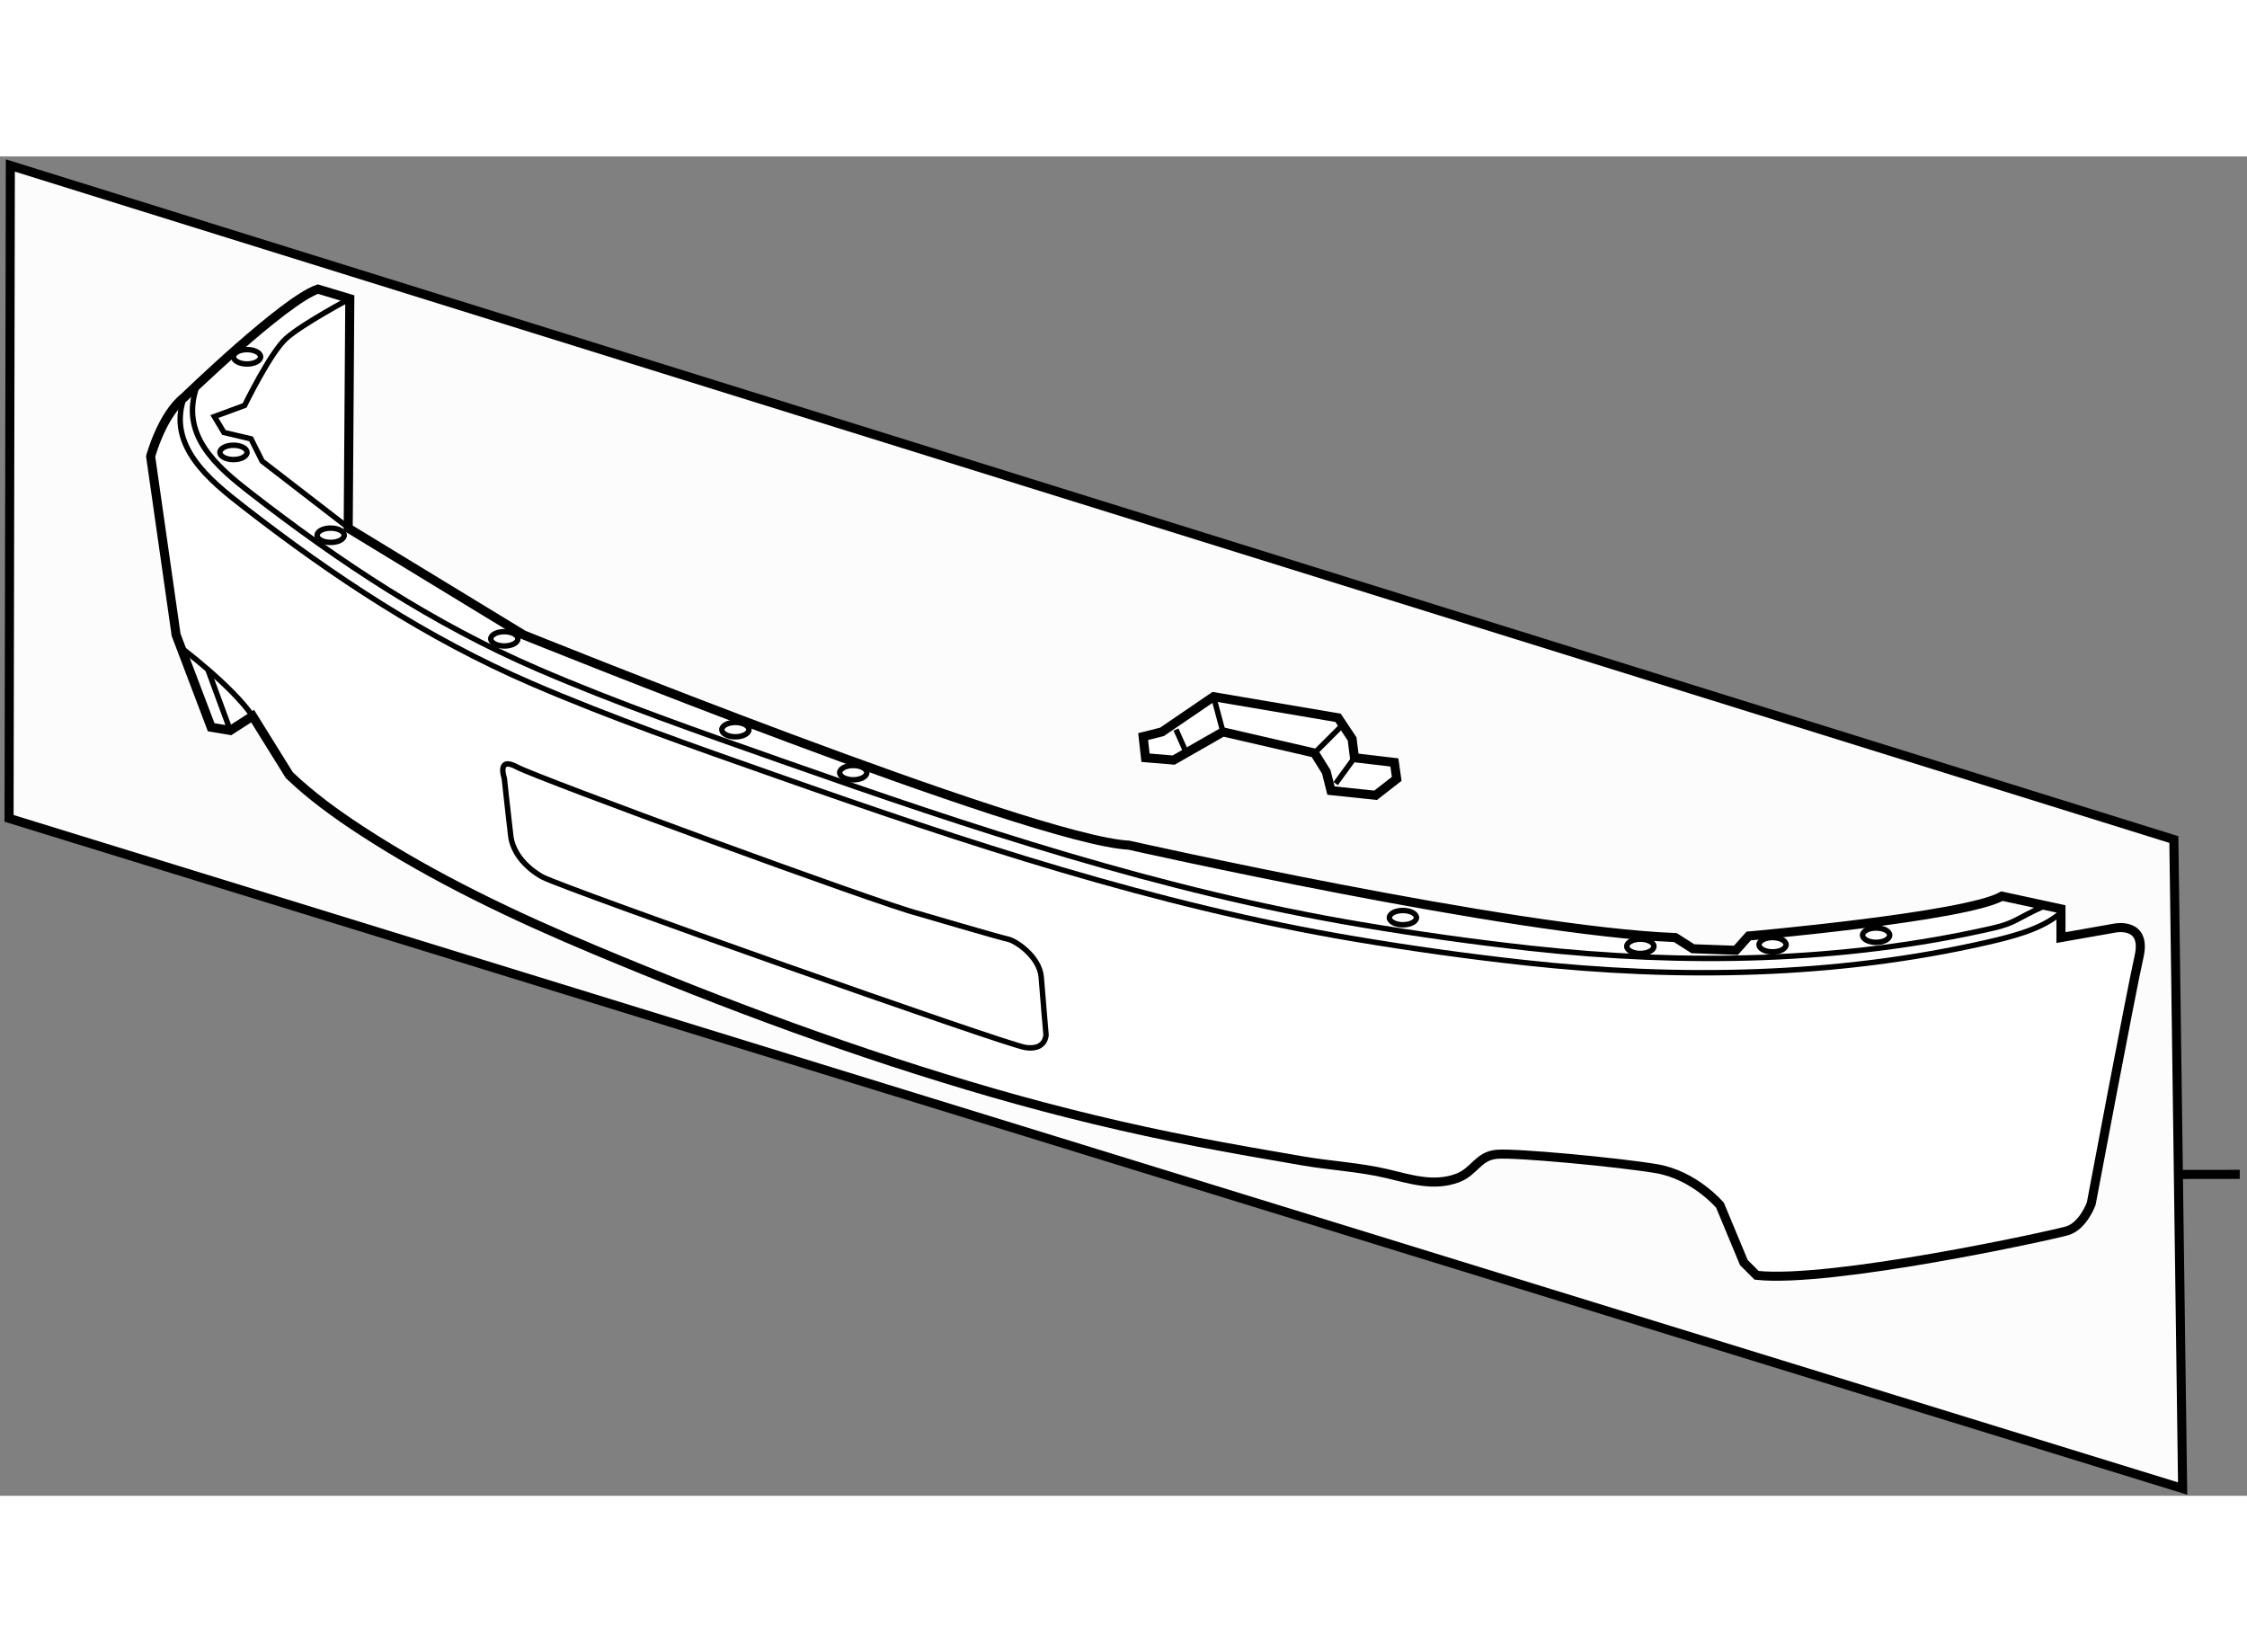 <?xml version="1.0" encoding="utf-8"?>
<!-- Generator: Adobe Illustrator 15.1.0, SVG Export Plug-In . SVG Version: 6.00 Build 0)  -->
<!DOCTYPE svg PUBLIC "-//W3C//DTD SVG 1.1//EN" "http://www.w3.org/Graphics/SVG/1.1/DTD/svg11.dtd">
<svg version="1.1" xmlns="http://www.w3.org/2000/svg" xmlns:xlink="http://www.w3.org/1999/xlink" x="0px" y="0px" width="244.8px"
	 height="180px" viewBox="75.652 37.453 124.054 73.944" enable-background="new 0 0 244.8 180" xml:space="preserve">
	
<rect x="75.652" y="37.453" width="124.054" height="73.944" fill="#808080" stroke="none"/>
	
<g><polygon fill="#FCFCFC" stroke="#000000" stroke-width="0.5" points="76.223,37.953 195.667,75.167 196.152,110.997 
				76.152,73.997 		"></polygon><line fill="none" stroke="#000000" stroke-width="0.5" x1="199.306" y1="93.652" x2="195.972" y2="93.656"></line></g><g><polygon fill="#FFFFFF" stroke="#000000" stroke-width="0.5" points="148.227,70.391 143.171,69.223 140.448,70.78 138.894,70.65 
				138.763,69.483 139.801,69.223 142.651,67.28 149.523,68.446 150.301,69.613 150.431,70.65 152.634,70.91 152.762,71.817 
				151.598,72.724 149.134,72.464 148.873,71.428 		"></polygon><line fill="none" stroke="#000000" stroke-width="0.3" x1="150.431" y1="70.65" x2="149.393" y2="72.077"></line><line fill="none" stroke="#000000" stroke-width="0.3" x1="149.782" y1="68.836" x2="148.227" y2="70.391"></line><line fill="none" stroke="#000000" stroke-width="0.3" x1="142.651" y1="67.28" x2="143.171" y2="69.223"></line><line fill="none" stroke="#000000" stroke-width="0.3" x1="140.577" y1="69.094" x2="141.097" y2="70.26"></line></g><g><path fill="#FFFFFF" stroke="#000000" stroke-width="0.5" d="M89.598,68.352l-1.231,0.791l-1.056-0.175l-1.936-5.102
							l-1.406-9.851c0,0,0.615-2.288,1.847-3.256c0,0,5.541-5.365,7.389-5.981l1.759,0.529l-0.088,12.666l9.676,5.894
							c0,0,28.061,11.347,33.426,11.611c0,0,21.109,4.75,30.17,5.101l0.967,0.617l2.375,0.086l0.705-0.79
							c0,0,11.963-1.056,13.984-2.199l3.256,0.704v1.582l2.99-0.527c0,0,1.76-0.351,1.32,1.583
							c-0.441,1.935-2.639,13.634-2.639,13.634s-0.441,1.23-1.32,1.496c-0.879,0.262-13.018,2.902-17.152,2.461l-0.705-0.703
							l-1.318-3.166c0,0-1.408-1.672-3.518-2.021c-2.111-0.354-7.74-0.881-8.795-0.793c-1.057,0.088-1.232,0.967-2.201,1.32
							c-1.314,0.477-2.586,0.053-3.875-0.252c-1.52-0.357-3.084-0.436-4.619-0.697c-1.963-0.334-3.924-0.678-5.879-1.054
							c-3.781-0.73-7.52-1.632-11.221-2.698c-7.496-2.161-14.772-4.867-21.966-7.882c-4.472-1.875-8.882-3.96-12.948-6.616
							c-1.396-0.913-2.761-1.899-3.967-3.056L89.598,68.352z"></path><path fill="none" stroke="#000000" stroke-width="0.3" d="M105.605,77.235c0,0-1.582-0.792-1.758-2.288
							c-0.176-1.495-0.353-3.166-0.353-3.166s-0.439-1.232,0.704-0.616c1.143,0.616,20.055,7.564,22.166,8.091
							c0,0,4.486,1.319,4.928,1.408c0.439,0.088,1.758,0.968,1.846,2.111c0.088,1.145,0.264,3.167,0.264,3.167s0,0.881-1.143,0.705
							C131.115,86.47,106.75,77.85,105.605,77.235z"></path><path fill="none" stroke="#000000" stroke-width="0.3" d="M85.815,50.758c-0.95,2.688,1.435,4.594,3.305,6.048
							c4.931,3.833,10.111,7.254,15.859,9.735c4.413,1.905,8.959,3.488,13.493,5.084c10.521,3.707,20.922,7.17,31.959,9.029
							c3.117,0.524,6.248,0.965,9.393,1.309c8.467,0.93,17.182,0.788,25.508-1.115c1.258-0.288,2.885-0.68,3.926-1.503"></path><path fill="none" stroke="#000000" stroke-width="0.3" d="M86.52,50.143c-0.949,2.688,1.082,4.417,2.952,5.872
							c4.932,3.834,10.111,7.254,15.86,9.735c4.412,1.905,8.96,3.487,13.492,5.084c10.52,3.706,20.922,7.17,31.959,9.028
							c3.117,0.524,6.25,0.965,9.393,1.311c8.467,0.928,17.182,0.786,25.508-1.117c1.258-0.288,1.287-0.535,2.871-1.238"></path><ellipse fill="none" stroke="#000000" stroke-width="0.3" cx="122.759" cy="71.473" rx="0.747" ry="0.396"></ellipse><path fill="none" stroke="#000000" stroke-width="0.3" d="M95.139,58.148l-5.014-3.871l-0.615-1.231l-1.495-0.353l-0.528-0.878
						l1.671-0.616c0,0,1.408-2.903,2.288-3.694c0.879-0.792,3.518-2.199,3.518-2.199"></path><ellipse fill="none" stroke="#000000" stroke-width="0.3" cx="88.542" cy="53.793" rx="0.748" ry="0.396"></ellipse><ellipse fill="none" stroke="#000000" stroke-width="0.3" cx="93.908" cy="58.368" rx="0.748" ry="0.395"></ellipse><ellipse fill="none" stroke="#000000" stroke-width="0.3" cx="89.29" cy="48.515" rx="0.748" ry="0.397"></ellipse><path fill="none" stroke="#000000" stroke-width="0.3" d="M85.639,64.569c0,0,2.814,2.111,3.959,3.783"></path><line fill="none" stroke="#000000" stroke-width="0.3" x1="87.135" y1="65.8" x2="88.366" y2="69.142"></line><ellipse fill="none" stroke="#000000" stroke-width="0.3" cx="153.105" cy="79.478" rx="0.748" ry="0.395"></ellipse><ellipse fill="none" stroke="#000000" stroke-width="0.3" cx="166.213" cy="81.062" rx="0.748" ry="0.395"></ellipse><ellipse fill="none" stroke="#000000" stroke-width="0.3" cx="173.513" cy="80.973" rx="0.747" ry="0.396"></ellipse><path fill="none" stroke="#000000" stroke-width="0.3" d="M179.979,80.446c0,0.218-0.334,0.396-0.75,0.396
					c-0.412,0-0.746-0.178-0.746-0.396c0-0.219,0.334-0.396,0.746-0.396C179.645,80.049,179.979,80.227,179.979,80.446z"></path><ellipse fill="none" stroke="#000000" stroke-width="0.3" cx="103.495" cy="64.085" rx="0.747" ry="0.396"></ellipse><ellipse fill="none" stroke="#000000" stroke-width="0.3" cx="116.251" cy="69.098" rx="0.747" ry="0.397"></ellipse></g>


</svg>